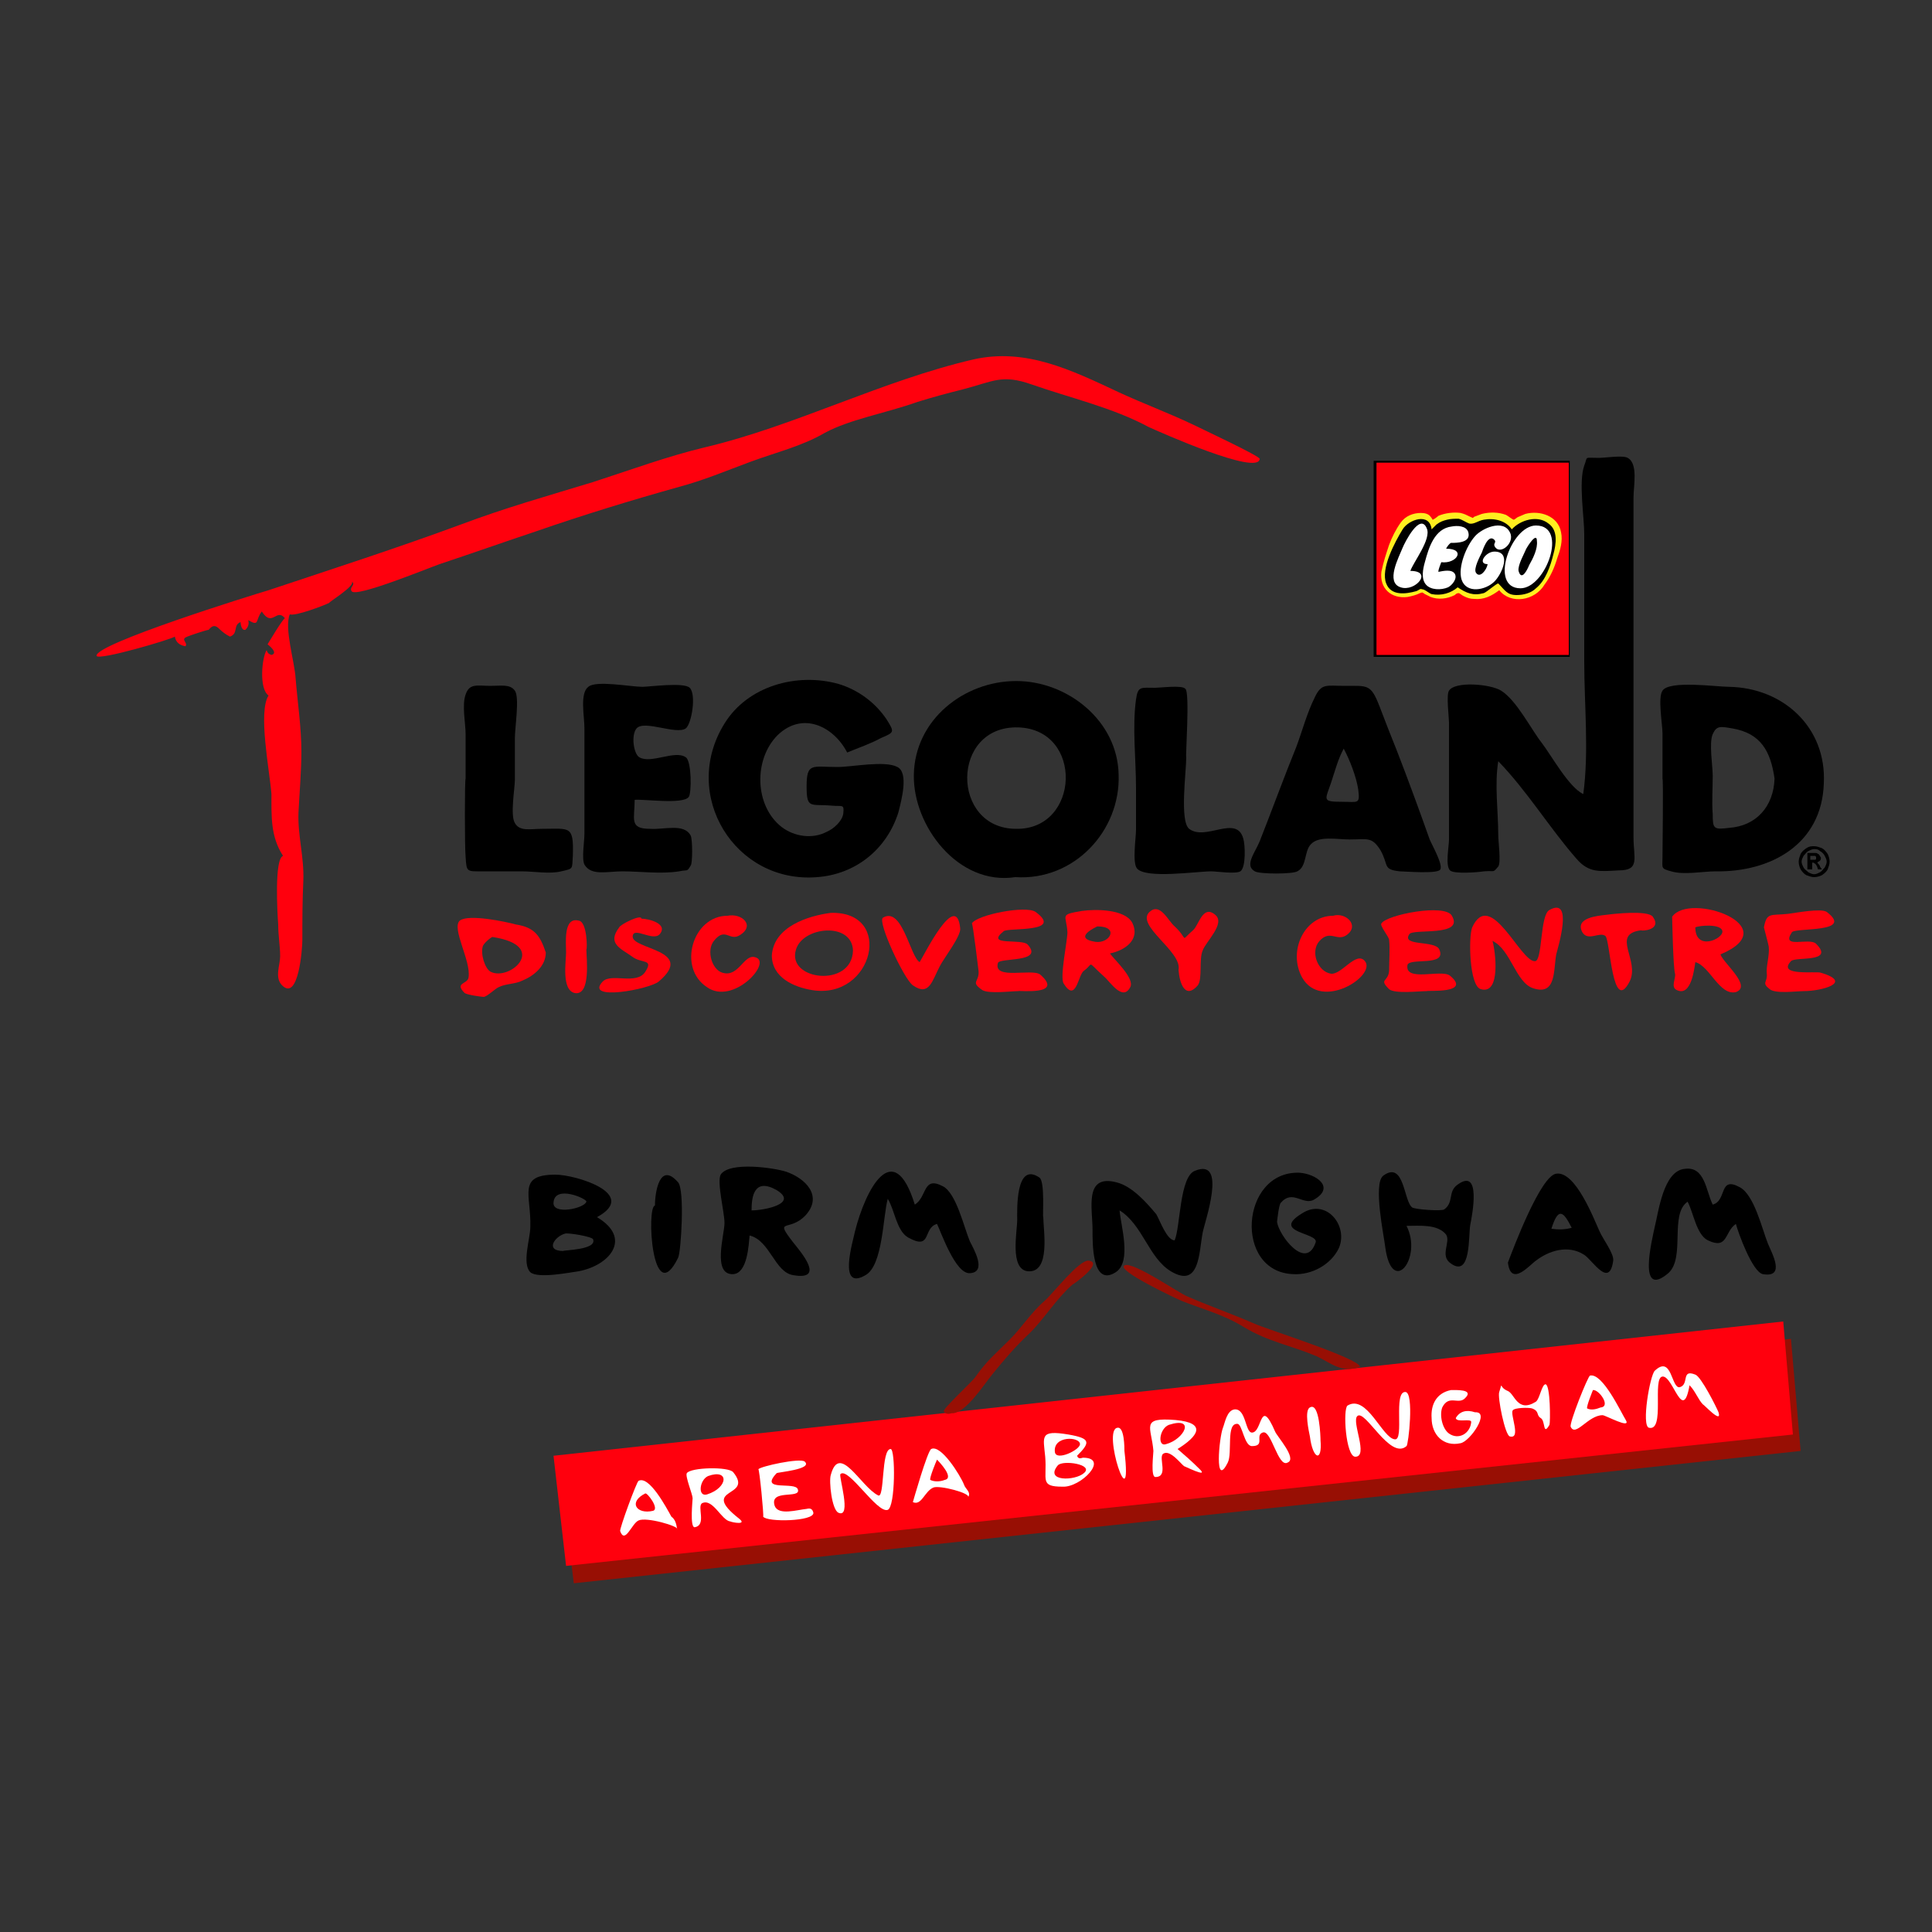 <?xml version="1.0" encoding="utf-8"?>
<!-- Generator: Adobe Illustrator 23.0.3, SVG Export Plug-In . SVG Version: 6.00 Build 0)  -->
<svg version="1.1" id="Layer_1" xmlns="http://www.w3.org/2000/svg" xmlns:xlink="http://www.w3.org/1999/xlink" x="0px" y="0px"
	 viewBox="0 0 200 200" style="enable-background:new 0 0 200 200;" xml:space="preserve">
<rect x="0" y="0" width="200" height="200" fill="#333333" stroke="none"/>
<style type="text/css">
	.st0{fill:#980F04;}
	.st1{fill:#FF000D;}
	.st2{fill:#FFFFFF;}
	.st3{fill:#FFEE1F;}
</style>
<g>
	<g>
		<polygon class="st0" points="58,152.5 59.4,163.9 186.4,150.2 185.4,138.6 		"/>
		<polygon class="st1" points="57.3,150.7 58.6,162.1 185.6,148.5 184.6,136.8 		"/>
	</g>
	<g>
		<path d="M155.1,78.8c-0.4,2.4,0,5.2,0,7.7c0,0.6,0.3,2.8,0,3.2c-0.6,0.7-0.3,0.4-1.5,0.5c-0.6,0.1-3.1,0.3-3.5-0.1
			c-0.5-0.5-0.1-2.5-0.1-3.2c0-2.5,0-5.1,0-7.6c0-1.5,0-3,0-4.5c0-0.5-0.3-2.9,0-3.3c0.6-1,4.3-0.7,5.4,0c1.6,1,3.1,4,4.2,5.4
			c1,1.3,2.8,4.6,4.3,5.3c0.6-4.4,0.1-9.2,0.1-13.7c0-4.4,0-8.8,0-13.2c0-1.8-0.6-5.4,0-7.1c0.4-1-0.1-0.8,1.5-0.8
			c0.7,0,2.5-0.3,3,0c1.1,0.6,0.6,2.9,0.6,4.1c0,2.4,0,4.9,0,7.3c0,9.3,0,18.6,0,27.9c0,2.1,0.7,3.4-1.5,3.4c-2,0.1-3.1,0.3-4.4-1.2
			C160.4,85.7,158.1,81.9,155.1,78.8z"/>
		<path d="M105.1,90.8c-5.9,0.9-10.6-5.3-10.5-10.6c0.1-5.7,5.2-9.7,10.6-9.7c5.3,0,10.5,4.1,10.6,9.7C116,86,111.2,91.2,105.1,90.8
			z M105.2,85.8c6.6,0.1,7-10.3,0.2-10.5C98.4,75.1,98.4,85.8,105.2,85.8z"/>
		<path d="M87.7,77.9c-1.4-2.7-4.6-4.3-7.2-1.8c-2.5,2.5-2.4,7.3,0.4,9.5c1.3,1,3.2,1.3,4.7,0.5c0.7-0.3,1.6-1.1,1.7-1.9
			c0.1-1-0.1-0.7-1.2-0.8c-2.2-0.2-2.6,0.4-2.6-2c0-2.5,0.6-2,3.2-2c1.5,0,4.9-0.7,6.2,0c1.2,0.6,0.4,3.5,0.1,4.7
			c-1.2,3.8-4.4,6.4-8.4,6.7c-8.5,0.7-14.2-8.5-9.6-15.9c2.4-3.9,7.5-5.3,11.8-4.1c2,0.6,3.8,1.9,5,3.7c0.8,1.3,0.8,1.3-0.6,1.9
			C90.1,77,88.9,77.4,87.7,77.9z"/>
		<path d="M172.1,80.6c0-1.6,0-3.1,0-4.7c0-0.9-0.5-3.7,0-4.4c0.7-1.1,5.6-0.4,6.9-0.4c5.6,0.1,10.1,4.2,9.8,10
			c-0.2,6.3-5.5,9.2-11.2,9.1c-1.3,0-3.3,0.4-4.6,0c-1.1-0.3-0.9-0.3-0.9-1.5C172.1,88.2,172.2,80.6,172.1,80.6z M183.7,80.6
			c-0.4-2.8-1.4-4.7-4.4-5.2c-1.2-0.2-1.6-0.3-2,0.6c-0.4,0.9,0,3.3,0,4.3c0,1.3-0.1,2.7,0,4c0,1.5,0.1,1.6,1.7,1.4
			C181.8,85.5,183.6,83.5,183.7,80.6z"/>
		<path d="M139.2,71c2.4,0,2.7-0.2,3.6,2.1c0.6,1.6,1.2,3.1,1.8,4.6c1.2,3.1,2.3,6.1,3.4,9.2c0.2,0.5,1.4,2.6,1.1,3.1
			c-0.2,0.5-3.7,0.2-4.2,0.2c-1.8-0.2-1.1-0.6-2-2.2c-0.9-1.4-1.3-1.1-3.2-1.1c-1.3,0-3.2-0.4-4,0.5c-0.7,0.7-0.4,2.3-1.4,2.8
			c-0.5,0.3-3.9,0.3-4.4,0c-1.1-0.6,0-1.9,0.5-3.1c1.3-3.3,2.5-6.6,3.8-9.8c0.6-1.6,1.1-3.5,1.9-5.1C136.8,70.7,137.3,71,139.2,71z
			 M139.1,77.5c-0.6,1.1-0.9,2.3-1.3,3.5c-0.6,1.8-1,2,1.1,2c1.7,0,1.9,0.3,1.7-1.3C140.4,80.4,139.7,78.6,139.1,77.5z"/>
		<path d="M65.7,82.8c0,2-0.6,3,1.6,3c1.5,0.1,3.5-0.6,4.2,0.7c0.2,0.4,0.2,2.9,0,3.1c-0.4,0.7-0.3,0.4-1.2,0.6c-1.9,0.3-4,0-5.9,0
			c-1.5,0-3.2,0.5-3.9-0.7c-0.3-0.6,0-2.4,0-3.2c0-1.3,0-2.5,0-3.8c0-2.4,0-4.7,0-7.1c0-1.3-0.5-3.6,0.4-4.3c0.8-0.7,4.4,0,5.6,0
			c0.7,0,4.3-0.5,4.9,0.1c0.7,0.7,0.2,3.7-0.4,4.2c-1,0.7-4.3-0.9-5.1,0c-0.6,0.7-0.3,2.7,0.3,3c1.2,0.7,3.7-0.8,4.8,0
			c0.6,0.4,0.6,3.7,0.3,4.1C70.7,83.3,66.6,82.7,65.7,82.8z"/>
		<path d="M122.8,78.4c0,1.5-0.7,6.6,0.3,7.4c1.7,1.3,4.9-1.5,5.6,1c0.2,0.6,0.3,3-0.3,3.4c-0.5,0.3-2.5,0-3,0
			c-1.5,0-6.8,0.8-7.7-0.3c-0.5-0.6-0.1-3.2-0.1-4c0-1.4,0-2.9,0-4.3c0-3-0.4-6.3,0-9.2c0.2-1.4,0.5-1.2,2-1.2
			c0.5,0,2.8-0.3,3.1,0.1C123.2,71.6,122.7,78.4,122.8,78.4z"/>
		<path d="M48.2,80.6c0-1.5,0-3.1,0-4.6c0-1.1-0.4-3,0-4.1c0.4-1.2,1.2-0.9,2.6-0.9c1.1,0,2-0.2,2.5,0.5c0.5,0.7,0,3.8,0,4.9
			c0,1.4,0,2.9,0,4.3c0,0.9-0.5,3.7,0,4.5c0.5,0.9,1.6,0.6,2.8,0.6c2.9,0,3.3-0.4,3.2,2.8c-0.1,1.4,0.1,1.3-1.2,1.6
			c-1.2,0.3-2.8,0-4.1,0c-1.3,0-2.7,0-4,0c-1.7,0-1.7,0.1-1.8-1.5C48.1,87.8,48.1,80.6,48.2,80.6z"/>
		<path class="st1" d="M154.5,97.4c0.3,1,0.9,5.6-1.2,5c-1.2-0.3-1.3-5.4-0.9-6.4c1.9-4.1,5,3.6,6.5,3.5c0.8,0,0.5-4.8,1.5-5.3
			c2.5-1.4,0.9,3.8,0.7,4.6c-0.3,1.7,0,4.3-2.4,3.5C156.9,101.7,156.4,98.3,154.5,97.4z"/>
		<path class="st1" d="M86,94.5c6.6-0.2,4.4,9-1.9,8c-1.9-0.3-4.2-1.3-4.2-3.6C80.1,95.9,83.7,94.8,86,94.5z M88.3,98.4
			c-0.1-3-5.2-2.5-5.9-0.1C81.4,101.5,88.2,102.3,88.3,98.4z"/>
		<path class="st1" d="M56.5,98.6c0,1.4-1.2,2.4-2.4,2.9c-0.8,0.4-1.7,0.3-2.5,0.7c-0.4,0.2-1.1,0.9-1.5,1c-0.2,0-1.7-0.2-2-0.4
			c-1.1-1.1,0.3-0.9,0.4-1.6c0.3-1.7-1.8-5.1-0.9-5.9c0.9-0.7,4.7,0.1,5.8,0.4C55.3,96,55.9,96.8,56.5,98.6z M51,97
			c0-0.1-0.8,0.5-1,0.9c-0.3,0.8,0.2,2.4,0.8,2.7C52.8,101.6,56.9,97.9,51,97z"/>
		<path class="st1" d="M175.5,99.6c-0.1,0.6-0.4,3.6-1.9,2.9c-0.7-0.3-0.1-1.2-0.2-1.7c-0.2-0.6-0.3-5.9-0.3-5.9
			c1.8-2.6,11.9,1,5,3.9c0.3,0.9,3.3,3.3,1.6,3.9C178,103.1,177,100,175.5,99.6z M175.5,96c0,2.5,2.9,1.2,2.8,0.4
			C178.2,95.6,175.9,95.8,175.5,96z"/>
		<path class="st1" d="M114.9,98.7c0.5,0.7,2.6,2.6,2.1,3.5c-0.8,1.5-2.1-0.6-2.7-1.1c-1.9-1.7-1-1.4-2.1-0.6
			c-0.6,0.4-0.8,3.4-2.1,1.3c-0.4-0.7,0.4-4.4,0.4-5.3c-0.1-1.8-0.9-1.8,1.5-2.2c1.4-0.2,4.4-0.2,5.2,1.2
			C118.1,97.3,116.4,98.4,114.9,98.7z M113.6,95.9c0,0-2.7,1.2-0.2,1.6C114.9,97.7,115.9,95.9,113.6,95.9z"/>
		<path class="st1" d="M105.4,102.6c-0.7,0-3,0.3-3.7-0.1c-1.3-0.9-0.3-0.8-0.4-2c0,0.1-0.6-5.1-0.7-4.9c0.5-0.9,5.6-1.9,6.6-1.2
			c3,2.2-2.9,1.6-3.3,2c-2,1.6,1.9,0.7,2.5,1.4c1.7,1.9-3,1.3-3.1,1.9c-0.5,1.8,3.6,0.5,4.4,1.2
			C110.2,103.1,105.4,102.5,105.4,102.6z"/>
		<path class="st1" d="M147.7,102.6c-0.8,0-3.3,0.3-3.9-0.2c-1.1-1.1-0.1-0.7,0-1.9c0-1,0.1-2.3,0-3.2c0-0.3-1-1.5-0.8-1.7
			c0.5-0.9,6.6-2.1,7.3-0.8c1.3,2.2-4,1.3-4.4,1.9c-0.9,1.3,2.7,0.6,3.1,1.6c0.8,1.8-3.1,0.8-3.3,1.6c-0.3,1.8,3.5,0.4,4.4,1.1
			C152.4,102.9,147.7,102.5,147.7,102.6z"/>
		<path class="st1" d="M186.7,102.6c-0.7,0-2.9,0.3-3.5-0.2c-0.9-0.7-0.2-0.7-0.3-1.6c-0.1-0.7,0.3-1.9,0.2-2.8c0-0.1-0.5-2-0.5-2
			c0.3-1.6,0.7-1.2,2.5-1.4c0.8-0.1,3.4-0.6,4-0.2c2.9,2.2-3.2,1.6-3.6,2.1c-1.2,1.8,1.8,0.5,2.5,1.2c2,2-2.2,1.3-2.6,1.8
			c-1.5,1.6,2.7,1,3.1,1.2C191.9,101.7,188.6,102.6,186.7,102.6z"/>
		<path class="st1" d="M138,94.8c1.3-0.4,2.8,1,1.4,2c-1,0.7-1.7-0.6-2.8,0.6c-1,1.1-0.2,3.2,1.2,3.4c1.1,0.1,2.6-2.4,3.5-1.3
			c1.2,1.5-4.5,5.2-6.5,1.7C133.3,98.5,135,94.8,138,94.8z"/>
		<path class="st1" d="M75.3,94.8c1.5-0.3,2.9,1,1.3,2c-1.1,0.7-1.5-0.9-2.7,0.6c-0.8,1-0.2,3,0.9,3.3c1.7,0.5,2.2-2,3.4-1.6
			c1.8,0.5-2.3,5-5,3.1C70.1,100.2,71.7,94.8,75.3,94.8z"/>
		<path class="st1" d="M66.4,95.1c0.7,0,2.8,0.5,1.9,1.6c-0.7,0.8-2.7-0.8-2.8,0.2c-0.2,1.4,6.6,1.4,2.7,4.7c-0.9,0.8-7.8,2.1-5.8,0
			c0.9-0.9,3.5,0.4,4.4-1c0.9-1.4-0.4-0.8-1.4-1.6c-1.1-0.8-2.6-1.3-1.3-3C64.2,95.7,66.4,94.6,66.4,95.1z"/>
		<path class="st1" d="M95.2,99.6c0.5-0.8,3.8-7.5,4.2-3.5c0.1,0.8-1.7,3.1-2.1,3.9c-0.8,1.5-1.1,3.2-2.8,2c-0.9-0.6-3.7-6.6-3.1-7
			C93.4,93.8,94.2,99,95.2,99.6z"/>
		<path class="st1" d="M122,100.4c0.4-1.9-4.5-4.6-3-6c1.1-1,1.9,0.9,2.6,1.5c1.5,1.4,0.5,1.6,1.9,0.4c0.6-0.5,1-2.7,2.3-1.6
			c1.1,0.9-1,2.8-1.3,3.7c-0.4,0.9,0,2.9-0.5,3.6C122.7,103.5,122.1,101.8,122,100.4z"/>
		<path class="st1" d="M169.9,96.3c-3.2,0.4-0.1,3.1-1.2,5.3c-1.8,3.5-2-4.2-2.5-4.7c-0.6-0.5-1.8,0.6-2.4-0.4
			c-0.8-1.5,1.6-1.7,2.5-1.8c0.7-0.1,4.3-0.5,4.8,0.2C172.1,96.3,169.9,96.4,169.9,96.3z"/>
		<path class="st0" d="M98.5,146.3c-0.3,0.1-0.6,0.1-0.8-0.2c-0.1-0.3,3-3.1,3.3-3.6c1.2-1.7,2.1-2.4,3.5-3.8
			c1.3-1.3,2.2-2.8,3.7-4.1c0.8-0.7,3.5-4.2,4.5-4.1c1.6,0.2-1.5,2.4-1.7,2.5c-1.7,1.5-2.8,3.4-4.4,5c-1.5,1.4-2.6,2.7-3.9,4.3
			C101.8,143.4,99.9,146.4,98.5,146.3z"/>
		<path class="st0" d="M140.8,141.5c-1.9,0.7-3-0.4-4.5-1.1c-2.6-1.1-5-1.5-7.5-3c-2.1-1.3-4.1-1.8-6.4-2.7c-0.5-0.2-6.9-3.2-6-3.7
			c0.8-0.5,5.7,2.9,6.5,3.2c2.3,1,4.6,1.8,6.9,2.8C131.1,137.6,140.7,140.6,140.8,141.5z"/>
		<path class="st1" d="M60.7,98.3c0,0.8,0.5,4.8-1.2,4.5c-1.4-0.3-0.9-3.3-0.9-4.2c0-1-0.3-3.7,1.3-3.3
			C60.8,95.4,60.8,98.3,60.7,98.3z"/>
		<g>
			<path class="st2" d="M99.8,153.7c-0.4-1-2.4-4.2-3.4-3.7c-0.4,0.2-1.9,5.5-1.9,5.5c0.9,0.4,1.2-1.1,2.1-1.5c0.6-0.3,4,0.6,3.6,1
				C100.6,154.5,99.9,154.1,99.8,153.7z M97.8,153.2c-0.5,0.2-1.1,0.2-1.5,0c-0.1-0.2,0.6-1.9,0.7-2.1
				C97.3,151.4,98.8,153,97.8,153.2z"/>
			<path class="st2" d="M69.5,157c-0.5-0.9-2.3-4.3-3.4-3.7c-0.2,0.1-2,5-1.9,5.2c0.5,1.4,1.2-0.8,1.9-1.1c0.8-0.4,4.2,0.6,4,0.9
				C70,157.7,69.9,157.3,69.5,157z M67.6,156.4c-1.7,0.4-2.6-0.9-0.8-1.8C67,154.5,68.3,156.2,67.6,156.4z"/>
			<path class="st2" d="M92.2,150c-1,0-0.6,5.2-1.3,4.8c-1.8-0.9-4-5.5-4.9-2.1c-0.2,0.6,0.1,3.6,0.8,3.9c1.4,0.6,0-3.8,0.2-4
				c0.8-0.8,3.8,4.1,4.9,3.7C92.7,156,92.7,150,92.2,150z"/>
			<path class="st2" d="M76.5,157.2c-4.2-3.3,1.6-2.1-0.6-4.8c-0.5-0.6-4.4-0.5-4.8,0.1c-0.2,0.3,0.6,2.2,0.6,2.6c0,0.2-0.3,3,0.2,3
				c1.3-0.2,0.2-2.2,0.8-2.5c1.1-0.5,2,1.8,2.9,1.9C75.8,157.6,77.4,157.9,76.5,157.2z M73.2,154.7c-1,0.3-0.8-1.5,0.1-1.9
				C75.5,152,75.4,154,73.2,154.7z"/>
			<path class="st2" d="M83.5,156.2c-1,0.1-2.9,0.7-3.3-0.3c-0.6-1.8,2.7-0.7,2.4-1.7c-0.2-0.9-4.1,0.3-2.2-1.7
				c0.1-0.1,3.8-0.4,2.9-1.2c-0.5-0.4-4.6,0.5-4.8,0.8c0.1-0.2,0.6,4.9,0.5,4.9c0.4,0.6,5.3,0.5,5.2-0.4
				C84.1,156.2,83.9,156.1,83.5,156.2z"/>
			<g>
				<path class="st2" d="M112.1,150.9c-0.3,0.1-0.5,0.1-0.6-0.2c1.4-1.4,1.4-1.8-0.9-2.2c-3-0.5-2.6,0.2-2.4,2.3
					c0.2,2.4-0.6,3.1,1.8,3.1C111.9,154,114.9,150.9,112.1,150.9z M109.2,150.3c-0.2-1.7,2.6-1.6,2.6-0.8
					C111.8,150.1,109.3,151.3,109.2,150.3z M112.2,152.5c-0.9,0.8-4.1,0.9-2.7-0.8C110,151.1,113.3,151.6,112.2,152.5z"/>
				<path class="st2" d="M116.4,150.2c0-0.3,0-2.5-0.7-2.4C114,147.9,117.3,157.8,116.4,150.2z"/>
				<path class="st2" d="M124.1,152c-0.7-0.7-1.5-1.4-2.2-2c2.1-1.3,3.1-2.7-0.2-3c-3.7-0.3-2.5,0.7-2.3,3.2c0,0.3-0.3,2.7,0.2,2.7
					c1.4,0,0.3-2,0.8-2.4c0.7-0.5,1.8,1,2.2,1.3C122.3,151.6,125.4,153.2,124.1,152z M120.7,149.5c-0.9,0.3-0.7-1.6,0.3-2
					C123.8,146.6,122.6,149,120.7,149.5z"/>
			</g>
			<path class="st2" d="M132,148.2c-1.6-3.7-1.3,0.1-2.4,0.1c-0.7,0-0.6-2.5-1.8-2.4c-0.8,0.1-1,1.4-1.2,1.9c-0.4,1-0.9,6.4,0.5,3.6
				c0.5-1-0.2-4.1,1-4c0.5,0,0.7,2.3,1.5,2.3c1.4,0,0.3-1.1,1.1-1.4c0.9-0.4,1.6,3.7,2.6,3.1C134.3,151,132.2,148.7,132,148.2z"/>
			<path class="st2" d="M177.9,146.2c-0.2-0.5-1.8-3.7-2.4-3.9c-1.5-0.6-0.6,1-1.6,1.3c-0.9,0.2-0.8-3.4-2.6-1.7
				c-0.5,0.5-1.4,5.7-0.6,5.9c1.7,0.4,0.3-5.2,1.4-5.3c1.1-0.1,2.1,4.9,2.8,0.9c0.6,0.6,0.9,1.5,1.4,2
				C176.3,145.3,178.3,147.5,177.9,146.2z"/>
			<path class="st2" d="M160,143.3c-0.4,0-0.6,1.5-1,1.8c-1.9,1.2-2.2-0.8-2.9-1.1c-1-0.4-0.5-1.1-0.9,0.1c-0.2,0.5,0.6,4.5,1.1,4.6
				c1.2,0.3,0-2.3,0.3-2.7c0.2-0.3,1.7-0.3,2-0.2c0.8,0.3,0.4,0.7,0.9,1c0.5,0.3,0.2,1.9,0.9,0.7C160.5,147.2,160.5,143.4,160,143.3
				z"/>
			<path class="st2" d="M168.3,147c-0.5-0.8-2.4-4.9-3.7-4.6c-0.2,0-2.2,5-2,5.3c0.5,1.1,1.8-1.2,3.3-1.2
				C166.2,146.5,168.9,148,168.3,147z M165.7,145.7c-0.5,0.2-1,0.3-1.4,0.1c-0.1-0.2,0.6-1.9,0.6-1.9
				C165.5,143.8,166.8,145.6,165.7,145.7z"/>
			<path class="st2" d="M136.7,149.1c0-0.3-0.1-4-1.1-3.4c-0.6,0.3-0.1,2.5,0,3C135.9,151.1,136.9,151.4,136.7,149.1z"/>
			<path class="st2" d="M152.7,146.2c-0.9-0.3-1.6-0.1-2,0.6c0.1,0.5,1.6,0,1.6,0.4c-0.1,1.2-1.3,1.9-2.3,1.2
				c-0.7-0.5-1-1.9-0.7-2.7c0.7-1.4,1.7-0.2,2.4-1c0.9-0.9-1-0.8-1.5-0.8c-1.5,0.3-2.1,1.5-2,2.9c0,1.7,1.2,3,3,2.6
				C152.2,149.2,154.3,146.1,152.7,146.2z"/>
			<path class="st2" d="M145.5,144.1c-1.3-0.1-0.1,5-1.1,4.9c-1.3-0.1-2.9-4.7-4.9-3.5c-0.5,0.3-0.2,5.3,0.8,5.3
				c1.4,0-0.4-3.6,0.2-4.2c0.8-0.8,3.4,4.6,5.1,3.1C145.8,149.6,146.4,144.2,145.5,144.1z"/>
		</g>
	</g>
	<g>
		<path d="M187.8,87.6c0.3,0,0.5,0.1,0.8,0.2c0.2,0.1,0.4,0.3,0.6,0.6c0.1,0.2,0.2,0.5,0.2,0.8c0,0.3-0.1,0.5-0.2,0.8
			c-0.1,0.2-0.3,0.4-0.6,0.6c-0.2,0.1-0.5,0.2-0.8,0.2c-0.3,0-0.5-0.1-0.8-0.2c-0.2-0.1-0.4-0.3-0.6-0.6c-0.1-0.2-0.2-0.5-0.2-0.8
			c0-0.3,0.1-0.5,0.2-0.8c0.1-0.2,0.3-0.4,0.6-0.6C187.3,87.6,187.5,87.6,187.8,87.6z M187.8,87.9c-0.2,0-0.4,0.1-0.6,0.2
			c-0.2,0.1-0.3,0.3-0.5,0.5c-0.1,0.2-0.2,0.4-0.2,0.6c0,0.2,0.1,0.4,0.2,0.6c0.1,0.2,0.3,0.3,0.5,0.5c0.2,0.1,0.4,0.2,0.6,0.2
			c0.2,0,0.4-0.1,0.6-0.2c0.2-0.1,0.3-0.3,0.5-0.5c0.1-0.2,0.2-0.4,0.2-0.6c0-0.2-0.1-0.4-0.2-0.6c-0.1-0.2-0.3-0.4-0.5-0.5
			C188.2,87.9,188,87.9,187.8,87.9z M187.1,89.9v-1.6h0.3c0.3,0,0.5,0,0.5,0c0.1,0,0.2,0,0.3,0.1c0.1,0,0.1,0.1,0.2,0.2
			c0,0.1,0.1,0.1,0.1,0.2c0,0.1,0,0.2-0.1,0.3c-0.1,0.1-0.2,0.1-0.3,0.2c0,0,0.1,0,0.1,0.1c0,0,0.1,0.1,0.1,0.1c0,0,0.1,0.1,0.1,0.2
			l0.2,0.3h-0.4l-0.1-0.3c-0.1-0.2-0.2-0.3-0.2-0.3c-0.1,0-0.1-0.1-0.2-0.1h-0.1v0.7H187.1z M187.4,89h0.1c0.2,0,0.3,0,0.4,0
			c0,0,0.1,0,0.1-0.1c0,0,0-0.1,0-0.1c0,0,0-0.1,0-0.1c0,0-0.1-0.1-0.1-0.1s-0.2,0-0.4,0h-0.1V89z"/>
	</g>
	<g>
		<g>
			<path d="M142.2,47.7V68h20.3V47.7H142.2z M162.4,67.7h-19.9V47.9h19.9V67.7z"/>
			<rect x="142.5" y="47.9" class="st1" width="19.9" height="19.9"/>
			<path class="st3" d="M155.2,61.1c-0.8,0.6-1.6,1-2.6,0.9c-0.4,0-0.7-0.1-1.1-0.3c-0.2-0.1-0.4-0.3-0.5-0.3
				c-0.2,0-0.3,0.1-0.4,0.2c-0.8,0.4-1.7,0.5-2.5,0.2c-0.2-0.1-0.4-0.2-0.6-0.3c-0.3-0.2-0.2-0.2-0.5-0.1c-0.4,0.2-0.8,0.3-1.3,0.4
				c-1.7,0.2-2.9-0.9-2.7-2.6c0.2-1,0.5-1.9,0.8-2.8c0.3-0.8,0.7-1.6,1.2-2.3c0.5-0.7,1.3-1,2.1-1c0.4,0,0.8,0.1,1,0.4
				c0.1,0.1,0.2,0.3,0.2,0.3c0.1,0,0.5-0.3,0.6-0.4c0.7-0.3,1.6-0.4,2.3-0.3c0.4,0.1,0.6,0.2,1,0.4c0.3,0.1,0.2,0.2,0.4,0
				c0.3-0.1,0.5-0.2,0.8-0.3c0.8-0.2,1.7-0.2,2.5,0.1c0.2,0.1,0.7,0.5,0.8,0.5c0.1,0,0.4-0.3,0.5-0.3c0.2-0.1,0.5-0.2,0.7-0.3
				c1.5-0.4,3.4,0.2,3.7,1.9c0.2,0.9-0.1,1.9-0.4,2.7c-0.3,1-0.7,1.9-1.3,2.7C158.9,62.2,156.4,62.6,155.2,61.1z"/>
			<path d="M150.9,60.8c0.9,0.6,1.6,0.9,2.7,0.6c0.3-0.1,1.3-1,1.5-1c0.7,0.7,0.9,1.2,1.9,1.2c0.7,0,1.5-0.2,2-0.7
				c1-0.8,1.5-2.3,1.8-3.5c0.3-1.1,0.5-2.5-0.5-3.2c-1.1-0.9-2.9-0.4-3.8,0.6c-0.6-0.9-1.8-1.2-2.9-1c-0.6,0.1-1,0.5-1.5,0.4
				c-0.3-0.1-0.7-0.4-1.1-0.5c-0.4,0-0.8,0-1.2,0.1c-0.4,0.1-0.7,0.2-1.1,0.5c-0.1,0.1-0.5,0.5-0.5,0.5c-0.2-1.8-2.4-1-3,0
				c-0.8,1.3-2.3,4.1-1.7,5.6c0.5,1.3,2,1.1,3.1,0.8c0.3-0.1,0.4-0.3,0.6-0.2c0.3,0,0.7,0.4,1,0.5C149.2,61.7,150.2,61.4,150.9,60.8
				z"/>
		</g>
		<g>
			<g>
				<path class="st2" d="M154,58.4c-1.1,0-0.2-1.3,0.7-1.3c1.8,0,0.8,2.3,0,3.1c-0.9,0.9-2.9,1.3-3.4-0.2c-0.4-1.3,0.5-3.5,1.4-4.5
					c0.7-0.8,2.9-1.8,3.6-0.4c0.6,1.1-1.1,2.5-1.6,1.4c-0.1-0.3,0.3-0.4-0.1-0.7c-0.6-0.4-1.1,1.1-1.2,1.4c-0.2,0.4-0.9,1.7-0.6,2.1
					C153.2,59.9,153.9,59,154,58.4C154,58.5,154,58.4,154,58.4z"/>
				<path class="st2" d="M157.4,60.9c-3.3,0-1-6.5,1.6-6.5C162.4,54.4,160,60.9,157.4,60.9z M159.1,56c0-1-1,0.6-1.1,0.8
					c-0.2,0.5-0.9,1.7-0.8,2.3c0.3,1.1,0.9-0.1,1.1-0.6C158.7,57.8,159.2,56.8,159.1,56z"/>
				<path class="st2" d="M149.7,56.8c2.1,0,1.1,1.6-0.5,1.4c-0.1,0.3-0.3,0.7-0.3,1c0.5-0.1,1.4-0.3,1.7,0.2
					c0.3,0.5-0.3,1.2-0.7,1.4c-0.7,0.3-1.8,0.3-2.3-0.3c-0.5-0.6-0.3-1.6-0.1-2.3c0.4-1.5,1-3.5,2.8-3.7c0.5-0.1,1.5-0.1,1.7,0.6
					c0.3,1.1-1.2,1.1-1.8,1.1C150,56.3,149.8,56.6,149.7,56.8z"/>
				<path class="st2" d="M146,59.1L146,59.1c2.4,0,0.5,2.2-1,1.7c-1.6-0.5-0.2-3.1,0.2-4.1c0.2-0.5,1.8-3.7,2.5-2
					C148.2,55.8,146.3,58.2,146,59.1z"/>
			</g>
		</g>
	</g>
	<path d="M121.6,128.4c0.6-1.4,0.5-6.6,2.1-7.2c3.4-1.4,1,5.3,0.8,6.4c-0.4,2.1-0.3,5.8-3.3,4c-2.3-1.4-2.9-4.8-5.3-6.3
		c0.1,1.5,1.3,5.3-0.4,6.4c-2.5,1.6-2.4-3.2-2.4-4.4c0-2.2-0.9-5.8,2.5-4.9c1.6,0.4,3.1,2.1,4.1,3.3
		C120.1,126.4,120.8,128.4,121.6,128.4z"/>
	<path d="M77.6,127.9c-0.1,0.9-0.2,3.9-1.7,4c-2.2,0.1-0.9-4.1-0.9-5.3c0-1.1-0.8-4.2-0.4-5c0.9-1.4,5.6-0.7,6.8-0.3
		c2,0.7,3.8,2.5,2,4.5c-1.7,1.8-3.3,0.2-1.3,2.8c0.8,1,3.4,4,0,3.4C80.2,131.7,79.7,128.4,77.6,127.9z M77.8,125.3
		c1.3,0,4.9-0.7,2.6-2.1C78.1,121.9,77.8,123.8,77.8,125.3z"/>
	<path d="M61.8,126c3.7,2.2,1.3,5-1.9,5.6c-0.8,0.1-4.2,0.8-5,0.1c-0.9-0.9,0-3.5,0-4.7c0.1-3.3-1.4-5.4,2.6-5.4
		C59.6,121.6,66.2,123.6,61.8,126z M58.3,129.5c0-0.1,3.5-0.1,3.1-1.2c-0.1-0.3-2.6-0.7-2.9-0.6C57.4,128,56.4,129.5,58.3,129.5z
		 M57.3,124.5c-0.1,1.3,3.2,0.6,3.4-0.1C60.8,124.1,57.4,122.6,57.3,124.5z"/>
	<path d="M177.3,124.7c1.5-0.4,0.6-3,2.8-1.8c1.5,0.8,2.3,4.3,2.9,5.8c0.4,1,1.9,3.6-0.5,3.2c-1.1-0.2-2.6-4.4-2.8-5.2
		c-1.2,0.8-0.8,2.7-2.9,1.7c-1.2-0.6-1.5-2.9-2.1-4c-1.9,1.3-0.2,5.8-2,7.4c-3.2,2.7-1.7-3.4-1.4-4.8c0.4-1.6,0.9-5.8,3.1-6
		C176.5,120.7,176.6,123.3,177.3,124.7z"/>
	<path d="M94.7,124.7c1.3-0.8,0.8-3,2.9-1.9c1.4,0.7,2.2,4.3,2.8,5.7c0.4,0.8,1.8,3.2,0,3.3c-1.5,0.1-3-4.3-3.4-5.1
		c-1.5,0.4-0.5,2.8-3,1.4c-1.2-0.7-1.4-2.9-2.1-4c-0.5,1.8-0.5,6.9-2.3,7.9c-2.9,1.7-1.3-3.5-1.1-4.5
		C89.6,123.1,92.5,117.6,94.7,124.7z"/>
	<path d="M132.2,126.5c0.2,1.4,3,5.1,4,2.1c0.3-1-4.7-1-1.4-3c2.5-1.6,4.8,1.3,3.8,3.6c-0.8,1.7-2.8,2.8-4.7,2.7
		c-6.2-0.2-5.5-10.7,0.6-10.5c1.7,0.1,3.8,1.5,1.5,2.8c-1.1,0.6-2.2-1.1-3.4,0.3C132.4,124.6,132.2,126.4,132.2,126.5z"/>
	<path d="M156.1,130.7c0.6-1.6,3.4-9,5-9.2c2-0.3,3.9,4.7,4.5,6c0.3,0.7,1.5,2.3,1.4,3c-0.4,2.9-2.1,0-3-0.6c-1.7-1.1-3.7-0.4-5,0.6
		C158.4,130.9,156.4,133.3,156.1,130.7z M162.7,127.1c-0.9-1.8-1.4-2.1-2.1,0.1C161.3,127.3,162,127.3,162.7,127.1z"/>
	<path d="M145.6,126.9c1.7,3.3-1.5,7.4-2.2,2.2c-0.1-1-1.3-6.6-0.2-7.4c2.2-1.6,2.1,2.7,3,3.3c0.3,0.2,3,0.4,3.3,0.2
		c1-0.7,0.4-1.8,1.3-2.5c2.6-2,1.6,3.1,1.4,4.1c-0.2,1.1,0.1,5.5-2,4c-1.2-0.8,0-2.2-0.5-3C148.8,126.7,147,126.9,145.6,126.9z"/>
	<path d="M108,126c0,1.3,0.8,5.8-1.6,5.6c-1.9-0.2-1.1-4.1-1.1-5.3c0-1-0.2-6.1,2.3-4.4C108.2,122.3,107.9,126,108,126z"/>
	<path d="M67.8,124.8c0-1.4,0.5-4.6,2.4-2.4c0.7,0.8,0.3,7.2,0,7.8C67.5,135.7,66.9,124.9,67.8,124.8z"/>
</g>
<path class="st1" d="M27.8,72c-1-0.7-0.7-3.9-0.2-4.7c0.1,0.3,0.2,0.4,0.5,0.5c0.8-0.2-0.4-1.1-0.4-1.1c0,0,1.6-2.7,1.8-2.7
	c-0.9-1.1-1.3,1-2.4-0.7c-0.7,0.9-0.2,1.6-1.4,0.9c0.1,0.4,0,0.7-0.3,1c-0.4,0.1-0.5-0.6-0.5-0.8c-0.8,0.3-0.2,1.2-1.1,1.5
	c-0.4-0.2-0.8-0.5-1.1-0.8c-0.4-0.4-0.7-0.4-1.1,0.1c-0.2,0-2,0.6-2.2,0.7c-0.8,0.3,0.1,0.6-0.2,1c-0.6-0.1-1-0.4-1.1-1
	c-0.4,0.3-7.9,2.5-8.1,2c-0.3-1.2,16.1-6.3,17.8-6.8c6.6-2.2,13.4-4.4,19.9-6.8c4.5-1.7,9.1-3,13.7-4.4c3.7-1.2,7.8-2.7,11.6-3.6
	c9.3-2.2,18.3-6.9,27.8-9.1c5.4-1.2,10.1,1.1,15,3.4c2.6,1.2,5.3,2.2,7.8,3.4c0.8,0.4,6.8,3.2,6.8,3.5c-0.1,1.8-10.4-2.8-11.5-3.3
	c-3.7-2-8.1-3-12.1-4.4c-3.1-1.1-4-0.3-7.1,0.5c-1.6,0.4-3.1,0.8-4.7,1.3c-3.4,1.2-7,1.8-9.6,3.2c-2.4,1.4-5,2-7.7,3
	c-2.7,1-4.8,1.9-7.4,2.6c-5,1.4-9.9,2.9-14.8,4.6c-3.3,1.1-6.4,2.2-10,3.4c-1.4,0.5-8.7,3.5-9.1,2.8c-0.3-0.4,0.5-0.7,0-1
	c0.5,0.4-2.5,2.2-2.3,2.2c-0.6,0.3-3.5,1.4-4.1,1.2c-0.6,1.4,0.5,4.9,0.6,6.6c0.2,2.5,0.6,5.1,0.6,7.6c0,2-0.2,4.3-0.3,6.3
	c-0.1,2.4,0.6,4.6,0.5,7.1c-0.1,2.1-0.1,4-0.1,6.1c0,0.9-0.4,6.4-2.1,4.7c-0.8-0.8-0.2-2.1-0.2-3c0-1.1-0.2-2.1-0.2-3.3
	c-0.1-1.3-0.4-6.8,0.5-7.1c-1.3-2-1.2-4.1-1.2-6.4C27.9,79.7,26.7,73.7,27.8,72z"/>
</svg>
